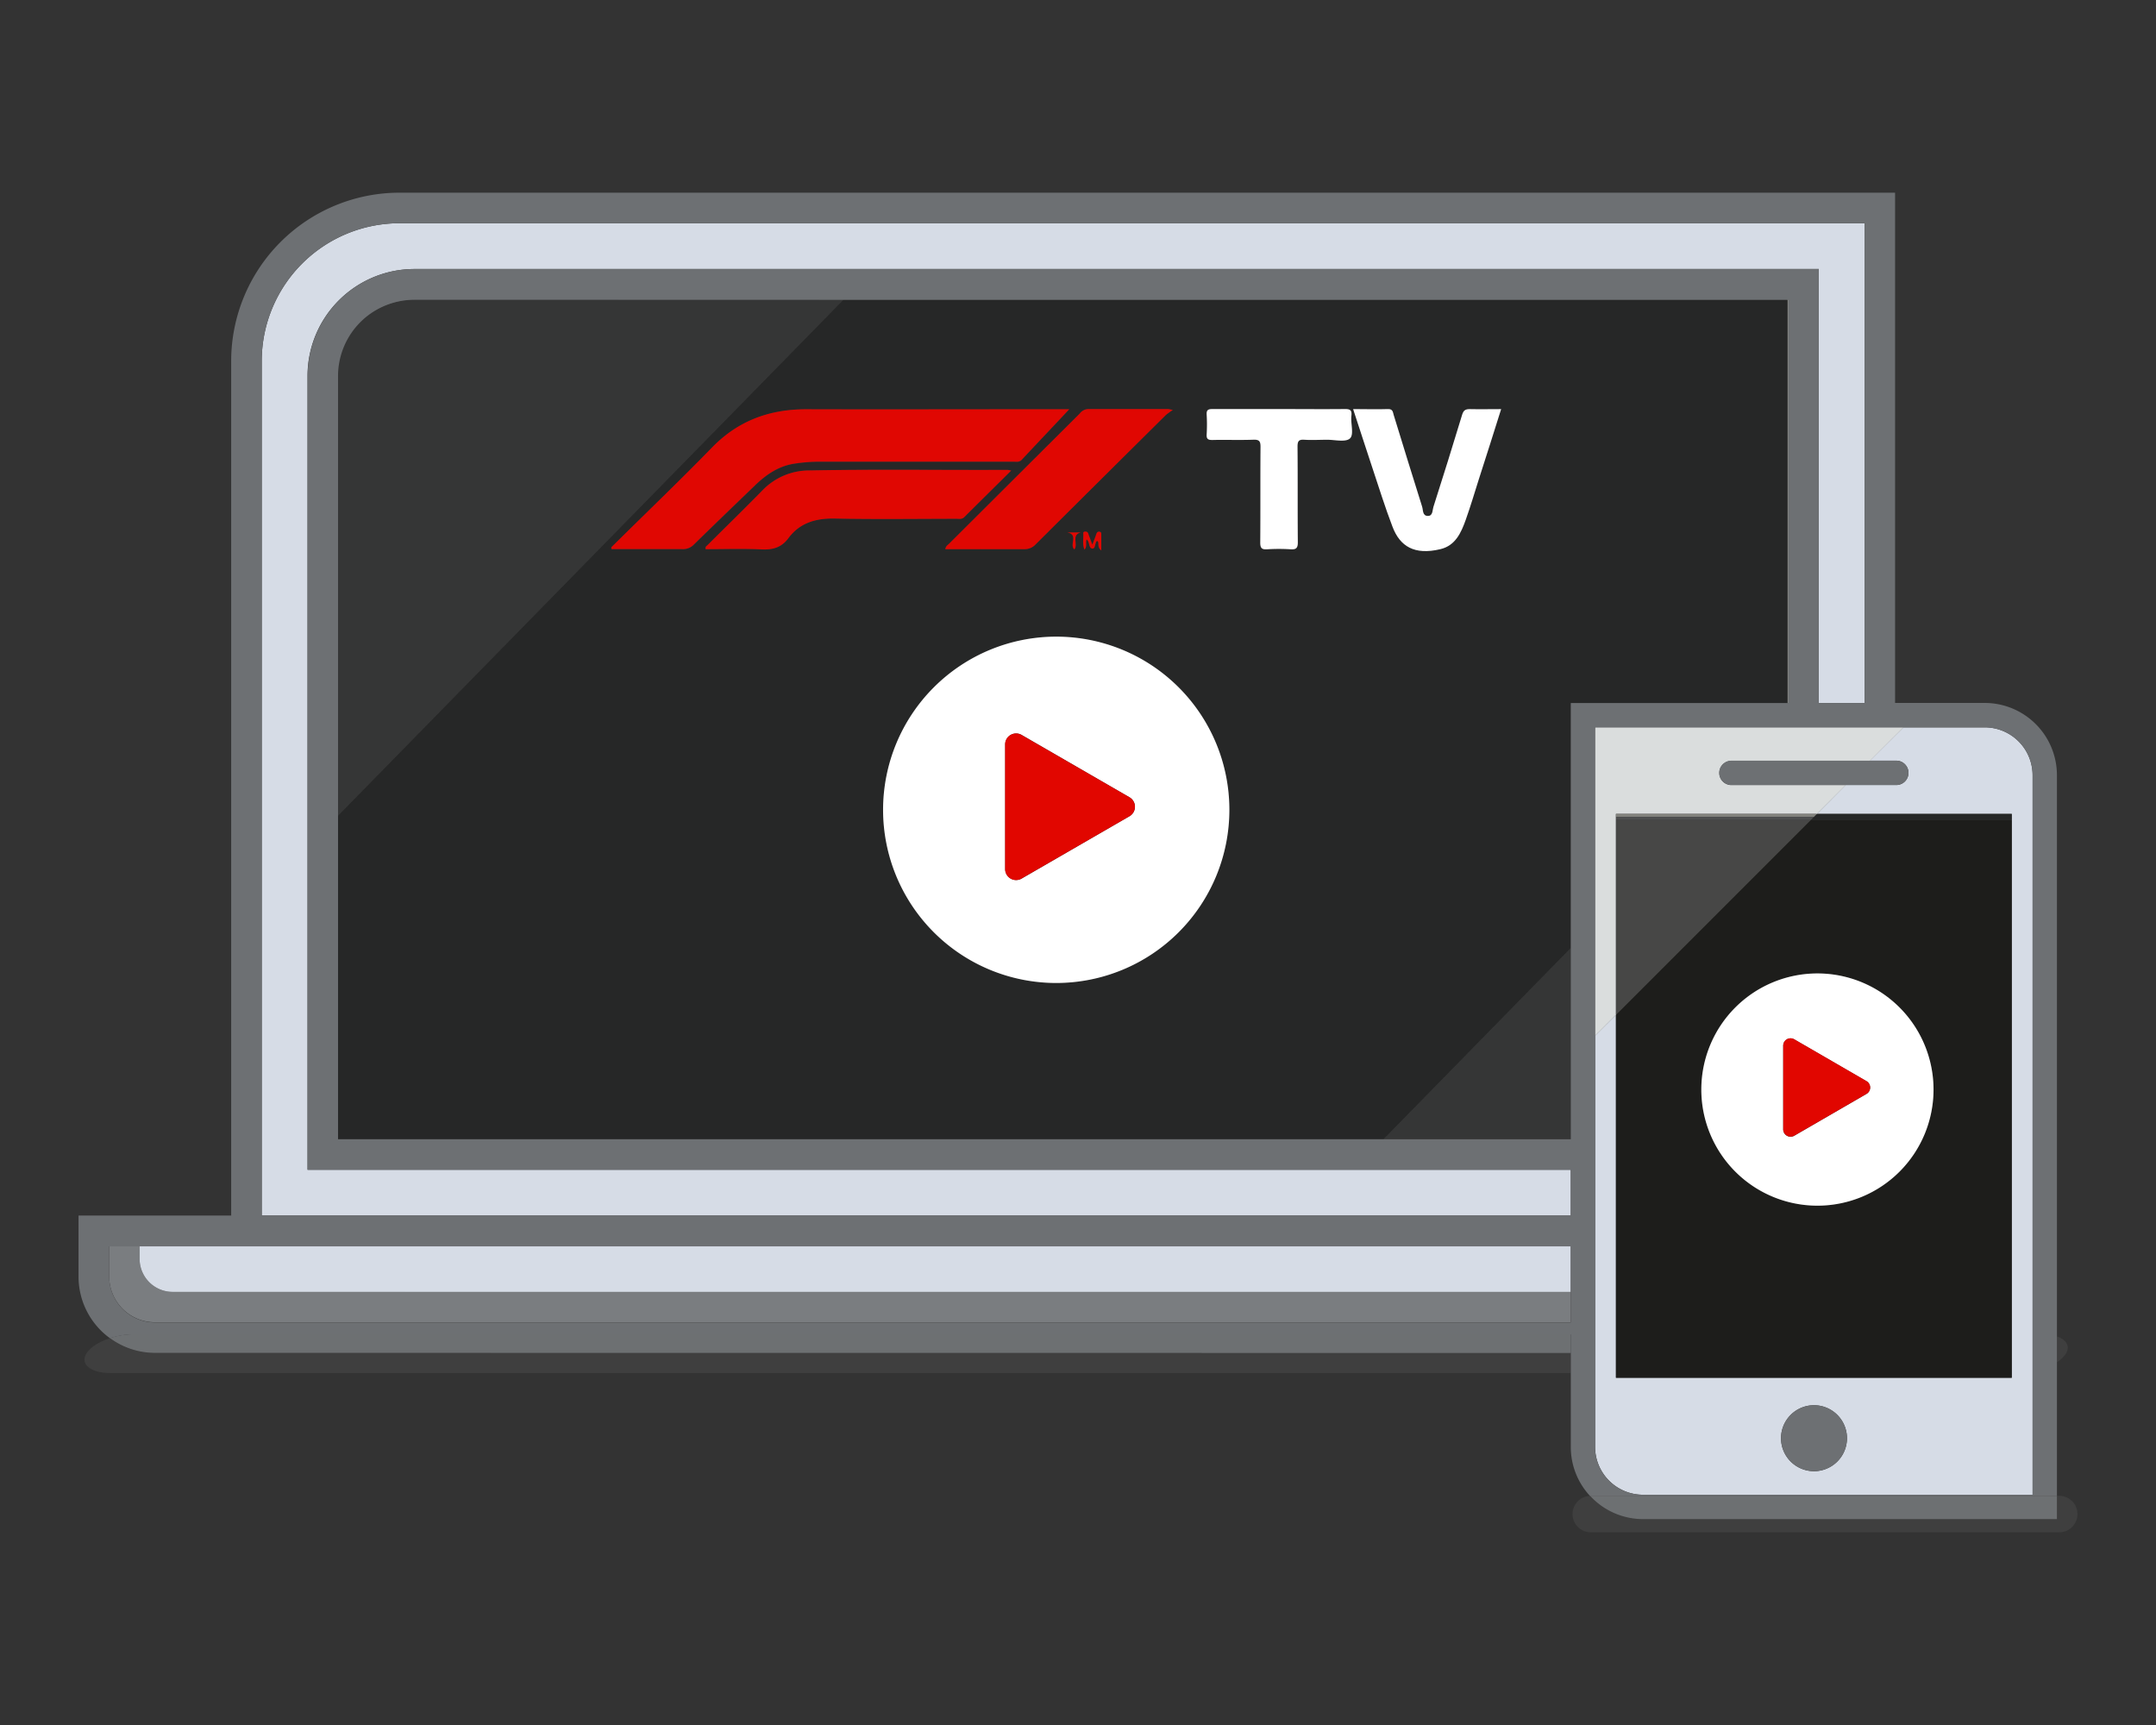 <svg xmlns="http://www.w3.org/2000/svg" viewBox="0 0 566.93 453.54"><rect x="0" y="0" width="566.93" height="453.54" fill="#333333" stroke="none"/><defs><style>.cls-1{isolation:isolate;}.cls-2{fill:#d6dce6;}.cls-3{fill:#dee0d4;}.cls-4{fill:#262727;}.cls-5{fill:#7a7d80;}.cls-6{fill:#c7c6c6;opacity:0.1;}.cls-7{fill:#6e6f72;}.cls-14,.cls-7{opacity:0.2;}.cls-8{fill:#6d7073;}.cls-9{fill:#fff;}.cls-10{fill:#e10600;}.cls-11{fill:#e00702;}.cls-12{fill:#1d1d1b;}.cls-13{fill:#dfdfd4;opacity:0.5;mix-blend-mode:multiply;}.cls-14{fill:#f0f1f1;}</style></defs><title>Artboard 131 copy 2F1 TV Pro activeren</title><g class="cls-1"><g id="Artwork"><path class="cls-2" d="M413.05,307.56H80.86V98.83A28.13,28.13,0,0,1,109,70.73H478.25V184.85H490.3V58.69H105A36.26,36.26,0,0,0,68.82,94.91V319.6H413.05Z"/><path class="cls-2" d="M108.42,78.79h8.42l.07,0h-8C108.78,78.76,108.6,78.78,108.42,78.79Z"/><path class="cls-3" d="M221.78,78.79H470V184.85h.22V78.76H116.91l-.07,0Z"/><path class="cls-4" d="M221.78,78.79,88.89,214.46v85.07H363.82l49.23-50.26V184.85h57V78.79Zm64.42,28.76c7,0,14,0,21,0a10.66,10.66,0,0,1,1.21.26,17,17,0,0,0-1.84,1.32q-17.15,17-34.23,34a3.9,3.9,0,0,1-3,1.26c-6.35-.07-12.71,0-19.07,0h-1.68c.12-.83.68-1.1,1.07-1.49q17.14-17.1,34.31-34.18A2.91,2.91,0,0,1,286.2,107.55Zm3.38,37.12c-1.16-.9-.51-1.79-.92-2.43-.1,0-.25,0-.3,0-.5.62-.31,2-1.16,1.94-1-.12-.59-1.78-1.47-2.39-.39.8.22,1.76-.57,2.67-.61-1.5-.21-2.92-.32-4.29,0-.32.22-.41.49-.44a.73.73,0,0,1,.84.59c.3.83.61,1.65,1.06,2.84.43-1.12.76-1.88,1-2.66.15-.49.35-.83.91-.74s.42.55.42.9C289.58,141.93,289.58,143.14,289.58,144.67Zm-7.06-.25c-1.43-1.15,1.14-3.9-1.83-4.46h3.47C281.61,140.69,283.57,143.08,282.52,144.42Zm-103.13,0c-6.21,0-12.42,0-18.57,0-.2-.45.05-.6.22-.77,8.76-8.65,17.66-17.16,26.24-26,6.84-7,15.05-10.08,24.71-10,19.14,0,38.29,0,57.44,0h11.73c-4,4.28-8.29,8.79-12.52,13.31-.64.67-1.42.47-2.16.47l-50.5,0a44.41,44.41,0,0,0-7.29.55c-4,.66-7.22,2.86-10.07,5.63-5.4,5.21-10.82,10.4-16.17,15.65A3.94,3.94,0,0,1,179.39,144.41Zm27.84-2.86c-1.79,2.41-4,3-7,2.9-4.91-.23-9.83-.06-14.71-.06-.18-.67.26-.84.5-1.08,4.81-4.8,9.68-9.54,14.43-14.39a17.05,17.05,0,0,1,12.4-5.23c17.34-.34,34.68-.07,52-.15.18,0,.36.07,1,.18C261.61,128,257.56,132,253.53,136c-.6.6-1.31.42-2,.42-10.66,0-21.32.16-32-.06C214.51,136.24,210.28,137.42,207.23,141.55Zm70.51,116.9a45.53,45.53,0,1,1,45.53-45.53A45.53,45.53,0,0,1,277.74,258.45Zm77.19-143.13c-1.15,1-3.9.3-5.95.33s-4,.1-6,0c-1.43-.1-1.83.3-1.82,1.77.08,8.38,0,16.76.08,25.13,0,1.49-.35,2-1.9,1.9a48.7,48.7,0,0,0-6.16,0c-1.42.09-1.83-.3-1.82-1.77.08-8.37,0-16.75.07-25.13,0-1.45-.29-2-1.86-1.91-3.6.13-7.2,0-10.79.07-1.17,0-1.59-.28-1.51-1.49a42.47,42.47,0,0,0,0-5.17c-.08-1.24.39-1.48,1.53-1.47,5.84,0,11.69,0,17.53,0s11.44,0,17.15,0c1.34,0,2,.15,1.85,1.72C355.11,111.34,356.23,114.14,354.93,115.32Zm.89-7.75c3.16,0,6.18.07,9.19,0,1.28,0,1.26.84,1.48,1.56,2.5,8,4.95,16.09,7.48,24.12.28.89.14,2.36,1.45,2.41s1.23-1.46,1.5-2.33q3.87-12.12,7.57-24.29c.35-1.14.82-1.5,2-1.46,2.69.08,5.38,0,8.25,0-2,6.26-3.93,12.39-5.89,18.51-1.12,3.52-2.18,7.07-3.41,10.56s-2.76,6.84-6.73,7.76c-6.78,1.57-10.55-.72-12.51-5.86s-3.59-10.36-5.32-15.56S357.54,112.81,355.82,107.57Z"/><path class="cls-5" d="M45.39,339.67A8.69,8.69,0,0,1,36.71,331v-3.35h-8v8a12.05,12.05,0,0,0,12,12H413.05v-8Z"/><path class="cls-2" d="M45.39,339.67H413.05v-12H36.71V331A8.69,8.69,0,0,0,45.39,339.67Z"/><path class="cls-2" d="M108.42,78.79a19.92,19.92,0,0,0-12.26,4.6,20.41,20.41,0,0,1,13-4.6Z"/><path class="cls-6" d="M108.42,78.79a19.92,19.92,0,0,0-12.26,4.6,20.41,20.41,0,0,1,13-4.6Z"/><path class="cls-4" d="M116.84,78.79h-7.73a20.41,20.41,0,0,0-13,4.6,20,20,0,0,0-7.27,15.44V214.46L221.78,78.79Z"/><path class="cls-6" d="M116.84,78.79h-7.73a20.41,20.41,0,0,0-13,4.6,20,20,0,0,0-7.27,15.44V214.46L221.78,78.79Z"/><polygon class="cls-4" points="363.82 299.53 413.05 299.53 413.05 249.27 363.82 299.53"/><polygon class="cls-6" points="363.82 299.53 413.05 299.53 413.05 249.27 363.82 299.53"/><path class="cls-7" d="M543.24,355.89c1.17-1.95.13-3.66-2.36-4.5v6.77A7.58,7.58,0,0,0,543.24,355.89Z"/><path class="cls-7" d="M40.72,355.73a20,20,0,0,1-11.82-3.89c-2.83.93-5.2,2.4-6.19,4.05C21,358.69,23.87,361,29,361h384v-5.24Z"/><path class="cls-8" d="M413.05,355.73v-4.92H35.14a20.5,20.5,0,0,0-6.24,1,20,20,0,0,0,11.82,3.89Z"/><path class="cls-7" d="M413.05,355.73v-4.92H35.14a20.5,20.5,0,0,0-6.24,1,20,20,0,0,0,11.82,3.89Z"/><path class="cls-9" d="M277.74,167.39a45.53,45.53,0,1,0,45.53,45.53A45.52,45.52,0,0,0,277.74,167.39ZM297,214.61,268.65,231a2.88,2.88,0,0,1-4.32-2.49V195.73a2.88,2.88,0,0,1,4.32-2.5L297,209.62A2.88,2.88,0,0,1,297,214.61Z"/><path class="cls-10" d="M297,209.62l-28.39-16.39a2.88,2.88,0,0,0-4.32,2.5v32.78a2.88,2.88,0,0,0,4.32,2.49L297,214.61A2.88,2.88,0,0,0,297,209.62Z"/><path class="cls-11" d="M208.69,121.93a44.41,44.41,0,0,1,7.29-.55l50.5,0c.74,0,1.52.2,2.16-.47,4.23-4.52,8.49-9,12.52-13.31H269.43c-19.15,0-38.3.06-57.44,0-9.66,0-17.87,3-24.71,10-8.58,8.82-17.48,17.33-26.24,26-.17.17-.42.32-.22.77,6.15,0,12.36,0,18.57,0a3.94,3.94,0,0,0,3.06-1.2c5.35-5.25,10.77-10.44,16.17-15.65C201.47,124.79,204.65,122.59,208.69,121.93Z"/><path class="cls-11" d="M251.54,136.4c.68,0,1.39.18,2-.42,4-4,8.08-8,12.36-12.26-.63-.11-.81-.18-1-.18-17.34.08-34.68-.19-52,.15a17.05,17.05,0,0,0-12.4,5.23c-4.75,4.85-9.62,9.59-14.43,14.39-.24.24-.68.41-.5,1.08,4.88,0,9.8-.17,14.71.06,2.93.14,5.18-.49,7-2.9,3.05-4.13,7.28-5.31,12.33-5.21C230.22,136.56,240.88,136.41,251.54,136.4Z"/><path class="cls-11" d="M248.57,144.39h1.68c6.36,0,12.72,0,19.07,0a3.9,3.9,0,0,0,3-1.26q17.07-17,34.23-34a17,17,0,0,1,1.84-1.32,10.66,10.66,0,0,0-1.21-.26c-7,0-14,0-21,0a2.91,2.91,0,0,0-2.25,1.17q-17.16,17.09-34.31,34.18C249.25,143.29,248.69,143.56,248.57,144.39Z"/><path class="cls-9" d="M378.7,144.4c4-.92,5.51-4.33,6.73-7.76s2.29-7,3.41-10.56c2-6.12,3.9-12.25,5.89-18.51-2.87,0-5.56.06-8.25,0-1.17,0-1.64.32-2,1.46q-3.69,12.18-7.57,24.29c-.27.87-.11,2.38-1.5,2.33s-1.17-1.52-1.45-2.41c-2.53-8-5-16.08-7.48-24.12-.22-.72-.2-1.6-1.48-1.56-3,.1-6,0-9.19,0,1.72,5.24,3.36,10.33,5.05,15.41s3.36,10.44,5.32,15.56S371.92,146,378.7,144.4Z"/><path class="cls-9" d="M355.36,109.27c.18-1.57-.51-1.74-1.85-1.72-5.71.06-11.43,0-17.15,0s-11.69,0-17.53,0c-1.14,0-1.61.23-1.53,1.47a42.47,42.47,0,0,1,0,5.17c-.08,1.21.34,1.51,1.51,1.49,3.59-.08,7.19.06,10.79-.07,1.57-.06,1.87.46,1.86,1.91-.07,8.38,0,16.76-.07,25.13,0,1.47.4,1.86,1.82,1.77a48.7,48.7,0,0,1,6.16,0c1.55.11,1.91-.41,1.9-1.9-.08-8.37,0-16.75-.08-25.13,0-1.47.39-1.87,1.82-1.77,2,.13,4,0,6,0s4.8.7,5.95-.33S355.11,111.34,355.36,109.27Z"/><path class="cls-11" d="M289.15,139.81c-.56-.09-.76.25-.91.74-.25.78-.58,1.54-1,2.66-.45-1.19-.76-2-1.06-2.84a.73.73,0,0,0-.84-.59c-.27,0-.51.12-.49.44.11,1.37-.29,2.79.32,4.29.79-.91.18-1.87.57-2.67.88.61.46,2.27,1.47,2.39.85.1.66-1.32,1.16-1.94.05-.06.2,0,.3,0,.41.64-.24,1.53.92,2.43,0-1.53,0-2.74,0-4C289.57,140.36,289.69,139.9,289.15,139.81Z"/><path class="cls-11" d="M284.16,140h-3.47c3,.56.4,3.31,1.83,4.46C283.57,143.08,281.61,140.69,284.16,140Z"/><path class="cls-2" d="M534.48,203.82a12.59,12.59,0,0,0-12.58-12.58H500.51L491.72,200h6.92a3.2,3.2,0,0,1,0,6.4H485.33L477.76,214H529v.8h0V362.24H424.92V266.83l-5.48,5.47V380.44A12.59,12.59,0,0,0,432,393H534.48ZM477,386.81a8.67,8.67,0,1,1,8.67-8.67A8.67,8.67,0,0,1,477,386.81Z"/><path class="cls-8" d="M477,369.47a8.67,8.67,0,1,0,8.67,8.67A8.67,8.67,0,0,0,477,369.47Z"/><path class="cls-12" d="M476.16,215.59l-51.24,51.24v95.41H529V214.79h0v.8Zm-28.79,70.88A30.53,30.53,0,1,1,477.9,317,30.53,30.53,0,0,1,447.37,286.47Z"/><polygon class="cls-4" points="476.16 215.59 529 215.59 529 214.79 529 213.99 477.76 213.99 476.96 214.79 476.16 215.59"/><path class="cls-2" d="M424.92,215.59h0V214h52.84l7.57-7.57H455.28a3.2,3.2,0,0,1,0-6.4h36.44l8.79-8.78H419.44V272.3l5.48-5.47Z"/><path class="cls-13" d="M424.92,215.59h0V214h52.84l7.57-7.57H455.28a3.2,3.2,0,0,1,0-6.4h36.44l8.79-8.78H419.44V272.3l5.48-5.47Z"/><polygon class="cls-4" points="424.92 213.99 424.92 215.59 424.92 215.59 424.92 214.79 476.96 214.79 477.76 213.99 424.92 213.99"/><polygon class="cls-13" points="424.92 213.99 424.92 215.59 424.92 215.59 424.92 214.79 476.96 214.79 477.76 213.99 424.92 213.99"/><polygon class="cls-12" points="476.16 215.59 424.92 215.59 424.92 266.83 476.16 215.59"/><polygon class="cls-14" points="476.16 215.59 424.92 215.59 424.92 266.83 476.16 215.59"/><polygon class="cls-4" points="476.16 215.59 476.96 214.79 424.92 214.79 424.92 215.59 476.16 215.59"/><polygon class="cls-14" points="476.16 215.59 476.96 214.79 424.92 214.79 424.92 215.59 476.16 215.59"/><path class="cls-8" d="M540.88,393.29V203.82a19,19,0,0,0-19-19H498.32V50.66H105A44.3,44.3,0,0,0,60.79,94.91V319.6H20.65v16.06a20,20,0,0,0,8.25,16.18,20.5,20.5,0,0,1,6.24-1H413.05v29.63a18.87,18.87,0,0,0,5.07,12.87l.2,0ZM432,393a12.59,12.59,0,0,1-12.58-12.57V191.24H521.9a12.59,12.59,0,0,1,12.58,12.58V393ZM68.82,94.91A36.26,36.26,0,0,1,105,58.69H490.3V184.85H478.25V70.73H109a28.13,28.13,0,0,0-28.1,28.1V307.56H413.05v12H68.82ZM470.23,78.76V184.85H413.05V299.53H88.89V98.83a20.06,20.06,0,0,1,19.53-20c.18,0,.36,0,.54,0H470.23ZM40.72,347.7a12.05,12.05,0,0,1-12-12v-8H413.05V347.7Z"/><path class="cls-8" d="M455.28,200a3.2,3.2,0,0,0,0,6.4h43.36a3.2,3.2,0,0,0,0-6.4H455.28Z"/><path class="cls-7" d="M541.48,393.29h-.6v6.12H432a18.92,18.92,0,0,1-13.9-6.1,4.79,4.79,0,0,0-4.6,4.78h0a4.79,4.79,0,0,0,4.8,4.79H541.48a4.79,4.79,0,0,0,4.8-4.79h0A4.8,4.8,0,0,0,541.48,393.29Z"/><path class="cls-8" d="M432,399.41H540.88v-6.12H418.32l-.2,0A18.92,18.92,0,0,0,432,399.41Z"/><path class="cls-7" d="M432,399.41H540.88v-6.12H418.32l-.2,0A18.92,18.92,0,0,0,432,399.41Z"/><path class="cls-9" d="M477.9,317a30.53,30.53,0,1,0-30.53-30.53A30.53,30.53,0,0,0,477.9,317Zm-9-42.06a1.93,1.93,0,0,1,2.9-1.67l19,11a1.94,1.94,0,0,1,0,3.35l-19,11a1.94,1.94,0,0,1-2.9-1.67Z"/><path class="cls-10" d="M471.81,298.6l19-11a1.94,1.94,0,0,0,0-3.35l-19-11a1.93,1.93,0,0,0-2.9,1.67v22A1.94,1.94,0,0,0,471.81,298.6Z"/></g></g></svg>